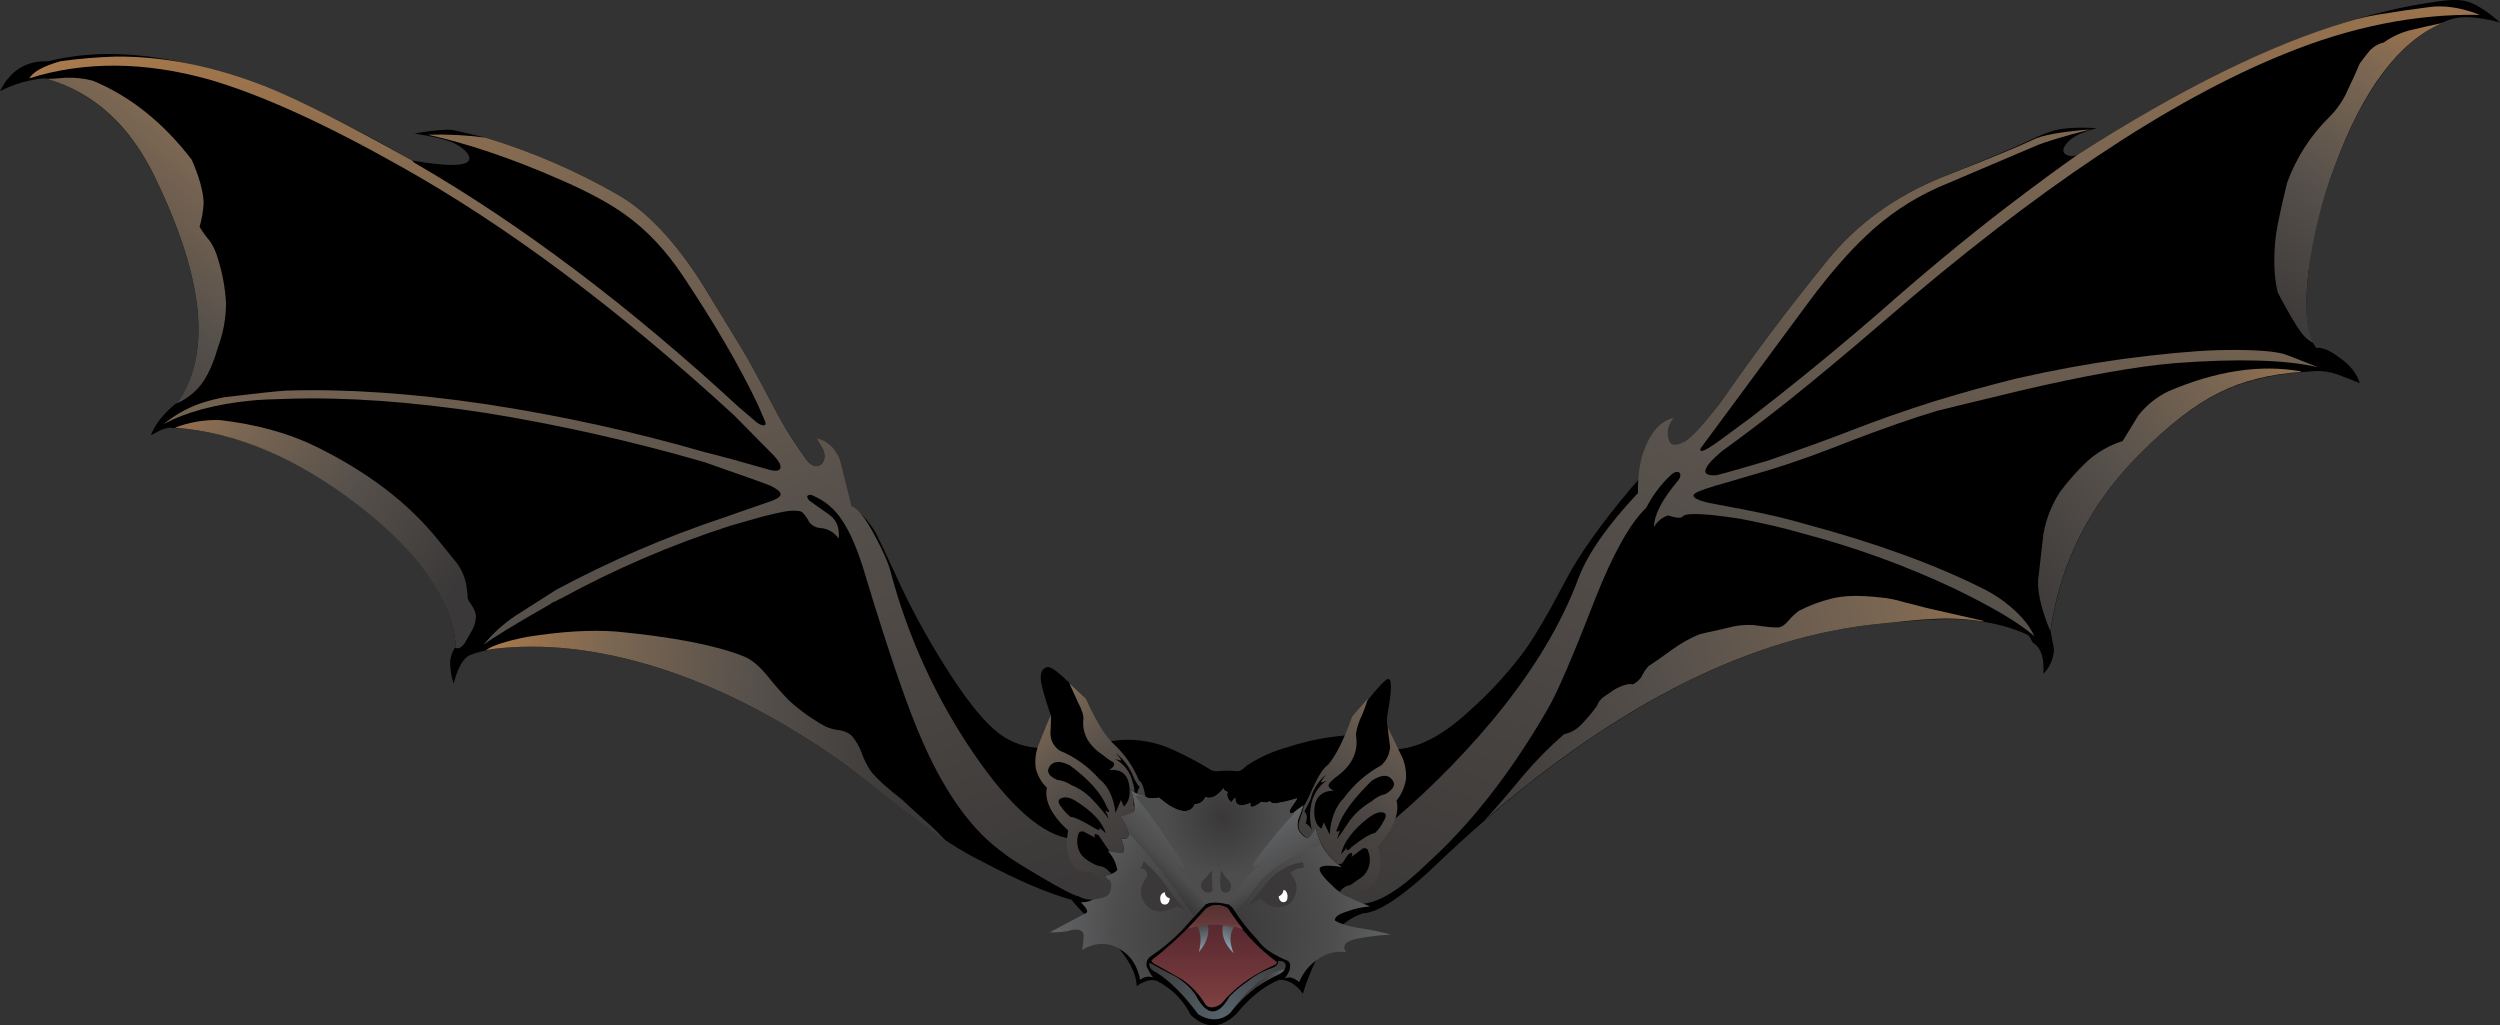 <?xml version="1.0" encoding="iso-8859-1"?>
<!-- Generator: Adobe Illustrator 20.1.0, SVG Export Plug-In . SVG Version: 6.00 Build 0)  -->
<svg version="1.0" id="Layer_1" xmlns="http://www.w3.org/2000/svg" xmlns:xlink="http://www.w3.org/1999/xlink" x="0px" y="0px"
	 viewBox="0 0 938.52 384.93" enable-background="new 0 0 938.52 384.93" xml:space="preserve">
<rect x="0" y="0" width="938.52" height="384.93" fill="#333333" stroke="none"/>
<title>bats_0015</title>
<path d="M925.09,0.29c-2.94-0.587-7.64-0.293-14.1,0.88c-36.867,5.733-80.413,24.62-130.64,56.66c-1.227,0.86-2.811,1.027-4.19,0.44
	c-1.613-0.587-1.98-1.69-1.1-3.31c1.613-2.94,5.653-5.217,12.12-6.83c-6.787-0.44-12.15-0.15-16.09,0.87
	c-2.87,0.888-5.669,1.995-8.37,3.31c-6.753,3.233-17.917,7.937-33.49,14.11c-17.773,7.207-32.24,17.733-43.4,31.58
	c-14.1,17.333-27.467,35.117-40.1,53.35c-6.46,8.233-10.867,13.01-13.22,14.33c-1.766,2.265-4.78,3.15-7.49,2.2
	c-3.233-1.027-5.143-1.32-5.73-0.88c-1.173,0.587-1.907,2.13-2.2,4.63c-0.386,2.184-0.606,4.393-0.66,6.61
	c-1.201,1.721-2.539,3.343-4,4.85c-11.453,13.667-19.603,25.13-24.45,34.39c-6.46,12.347-11.747,21.387-15.86,27.12
	c-6.07,8.088-12.934,15.549-20.49,22.27c-10.26,9.52-19.803,14.353-28.63,14.5c-0.88-3.38-1.467-5.73-1.76-7.05
	c-0.555-1.856-0.705-3.811-0.44-5.73c1.76-9.553,1.833-14.11,0.22-13.67c-1.333,0.293-5.447,4.997-12.34,14.11
	c-0.147-0.147-0.733,1.03-1.76,3.53c-0.88,2.5-1.467,3.677-1.76,3.53c-7.419,0.603-14.74,2.084-21.81,4.41
	c-5.387,1.485-10.513,3.788-15.2,6.83c-0.47,0.488-0.986,0.93-1.54,1.32c-0.582,0.583-1.377,0.901-2.2,0.88
	c-2.414-0.294-4.856-0.294-7.27,0c-1.273,0.117-2.54-0.279-3.52-1.1c-4.199-2.523-8.54-4.803-13-6.83
	c-6.385-3.02-13.45-4.313-20.49-3.75l-3.3,0.44c-1.333,0.147-2.803-1.47-4.41-4.85c-1.907-4.847-3.45-8.513-4.63-11
	c-4.993-4.847-7.993-7.713-9-8.6c-2.94-2.667-4.923-3.77-5.95-3.31c-2.2,0.733-2.713,3.307-1.54,7.72
	c0.587,2.353,1.613,5.733,3.08,10.14c-2.667,8.233-4.283,12.35-4.85,12.35c-6.164-0.381-12.005-2.887-16.53-7.09
	c-5.14-4.553-11.09-12.197-17.85-22.93c-7.31-11.5-13.789-23.507-19.39-35.93c-3.673-7.933-6.007-12.857-7-14.77
	c-3.087-5.147-6.317-8.38-9.69-9.7c-1.333-6.907-2.667-11.61-4-14.11c-1.309-2.355-3.208-4.33-5.51-5.73
	c0.147,2.06-0.44,3.457-1.76,4.19c-1.32,0.733-2.79,0.293-4.41-1.32c-4.806-6.4-9.081-13.182-12.78-20.28
	c-5.14-9.847-9.107-17.12-11.9-21.82l-14.54-23.81c-10.44-16.613-21.24-28.093-32.4-34.44c-15.662-8.967-32.292-16.126-49.57-21.34
	c-7.333-1.767-11.447-2.723-12.34-2.87c-2.5-0.293-7.273,0.147-14.32,1.32c6.313,1.027,10.647,1.983,13,2.87
	c2.615,0.864,4.967,2.382,6.83,4.41c3.38,4.847-3.523,5.803-20.71,2.87C127.193,44.387,102.973,33.3,82,27
	c-24.233-7.333-45.53-8.667-63.89-4C9.857,22.707,3.82,26.453,0,34.24c5.272-2.771,11.06-4.422,17-4.85
	c17.92,5.147,31.653,17.567,41.2,37.26c18.36,37.92,21.223,65.99,8.59,84.21c-5.193,4.093-8.583,8.283-10.17,12.57l3.3-1.76
	c1.189-0.549,2.453-0.919,3.75-1.1c22.62,0.88,45.753,10.14,69.4,27.78c23.793,17.933,36.497,36.01,38.11,54.23
	c-1.233,1.679-1.993,3.658-2.2,5.73c-0.033,2.848,0.413,5.68,1.32,8.38c1.333-5.147,3.023-8.527,5.07-10.14
	c1.173-0.88,4.257-1.837,9.25-2.87c18.947-2.353,39.363-0.15,61.25,6.61c22.753,7.053,45.663,18.663,68.73,34.83
	c6.313,4.553,15.2,11.387,26.66,20.5c10.427,8.08,19.9,14.18,28.42,18.3c12.78,6.76,23.65,11.39,32.61,13.89
	c2.94,3.673,8.08,8.89,15.42,15.65c5.873,6.173,8.873,11.757,9,16.75c2.94-2.06,5.437-2.727,7.49-2
	c5.551,2.748,10.047,7.241,12.8,12.79c5.58,5.293,11.247,5.22,17-0.22c5.14-6.32,10.573-10.653,16.3-13
	c3.38,0,6.317,1.763,8.81,5.29c5.14-16.753,12.63-26.82,22.47-30.2c6.167-0.147,16.447-7.273,30.84-21.38
	c56.667-53.053,111-82.153,163-87.3c11.9-1.173,19.977-1.76,24.23-1.76c8.426-0.28,16.84,0.838,24.9,3.31
	c4.26,1.467,6.593,2.423,7,2.87c0.612,0.822,1.129,1.711,1.54,2.65c3.087,1.767,4.42,5.66,4,11.68c2.461-2.467,3.891-5.777,4-9.26
	c-0.587-3.233-1.027-5.51-1.32-6.83c3.82-26,15.203-48.333,34.15-67c11.013-11.02,21.293-18.737,30.84-23.15
	c8.96-4.113,19.903-6.537,32.83-7.27c3.506-0.391,7.054,0.062,10.35,1.32c2.053,0.733,4.697,1.763,7.93,3.09
	c-1.027-3.527-3.523-6.687-7.49-9.48c-3.673-2.793-6.61-4.043-8.81-3.75c-3.38-4.113-4.48-12.637-3.3-25.57
	c1.153-13.393,4.603-27.74,10.35-43.04c11.333-30.127,25.727-48.35,43.18-54.67c4.113-1.467,10.357-1.1,18.73,1.1
	C933.237,3.743,928.757,1.03,925.09,0.29z"/>
<linearGradient id="SVGID_1_" gradientUnits="userSpaceOnUse" x1="775.121" y1="265.684" x2="725.451" y2="395.084" gradientTransform="matrix(4.41 0 0 4.41 -2589.05 -1289.76)">
	<stop  offset="0" style="stop-color:#C18559"/>
	<stop  offset="0.1" style="stop-color:#A2764B"/>
	<stop  offset="0.3" style="stop-color:#7A6652"/>
	<stop  offset="0.58" style="stop-color:#56504B"/>
	<stop  offset="0.9" style="stop-color:#3A3838"/>
	<stop  offset="1" style="stop-color:#3A3838"/>
</linearGradient>
<path fill="url(#SVGID_1_)" d="M816.69,136.31c23.5-1.767,41.347-1.253,53.54,1.54c-8.52-3.38-12.927-5.07-13.22-5.07
	c-4.847-1.173-13.07-1.613-24.67-1.32c-9.107,0.293-20.93,1.397-35.47,3.31c-12.78,1.767-26,4.19-39.66,7.27
	c-10.133,2.5-20.487,5.367-31.06,8.6c-11.16,3.527-21.81,7.273-31.95,11.24c-7.933,3.087-18.067,6.753-30.4,11
	c-9.4,2.793-15.863,4.63-19.39,5.51c-6.167,0.44-5.58-2.5,1.76-8.82c7.933-5.733,16.083-11.907,24.45-18.52
	c10.867-8.667,23.13-18.88,36.79-30.64c57.133-49.38,107.133-82.743,150-100.09C882.403,10.053,906.933,5.14,931,5.58
	c-7.2-2.793-13.663-3.75-19.39-2.87c-6.733,0.86-11.787,1.597-15.16,2.21c-5.233,0.675-10.4,1.782-15.45,3.31
	c-28.933,8.667-62.493,25.2-100.68,49.6c-6.753,4.7-15.64,11.24-26.66,19.62c-15.713,12.053-31.87,25.427-48.47,40.12
	c-12.047,10.433-24.38,20.647-37,30.64l-11,8.6c-5.727,4.26-9.913,7.347-12.56,9.26c-4.847,3.38-6.903,4.113-6.17,2.2L679,113.39
	c7.787-10.433,14.983-18.737,21.59-24.91c7.872-7.505,16.961-13.618,26.88-18.08l36.79-15.65c3.38-1.467,10.21-3.523,20.49-6.17
	c-11.16,0.88-18.43,2.213-21.81,4c-4.553,2.207-15.79,6.837-33.71,13.89c-17.773,7.173-32.24,17.683-43.4,31.53
	c-14.1,17.333-27.467,35.117-40.1,53.35c-6.46,8.233-10.867,13.01-13.22,14.33c-3.527,2.06-5.583,1.693-6.17-1.1
	c-0.733-2.667-0.067-5.24,2-7.72c-3.967,0.88-7.197,3.82-9.69,8.82c-2.667,5.147-3.917,11.613-3.75,19.4
	c-11.333,12.053-18.75,22.637-22.25,31.75c-6.46,17.487-17.183,35.27-32.17,53.35c-13.343,15.973-28.243,30.579-44.48,43.6
	c0.88,2.667,0.587,6.047-0.88,10.14c-1.76,4.407-4.093,7.567-7,9.48c-2.053,1.333-2.86,2.667-2.42,4c0.44,1.333,1.91,2,4.41,2
	c6.607,0,14.907-4.85,24.9-14.55c16.747-14.993,32.08-34.54,46-58.64c3.527-6,9.477-19.817,17.85-41.45
	c6.753-17.047,13.143-28.437,19.17-34.17c2.22-4.328,5.12-8.271,8.59-11.68c1.613-1.613,2.863-2.127,3.75-1.54
	c0.733,0.733,0.587,1.763-0.44,3.09c-6,7.053-9,12.86-9,17.42c1.143-2.086,3.033-3.661,5.29-4.41c2.5,0.88,4.263,1.1,5.29,0.66
	c0.587-1.613,6.977-1.54,19.17,0.22l2.86,0.44c9.107,1.767,16.89,3.603,23.35,5.51c19.238,5.065,37.98,11.853,56,20.28
	c14.98,7.2,25.26,13.3,30.84,18.3c-1.613-3.673-4.55-7.34-8.81-11c-2.908-2.477-6.084-4.621-9.47-6.39
	c-18.3-9.313-40.89-17.57-67.77-24.77c-6.46-1.913-14.243-3.75-23.35-5.51l-12.78-2.42c-4.993-1.173-6.757-2.35-5.29-3.53
	c1.173-0.88,5.213-2.277,12.12-4.19l16.52-4.85c8.667-2.667,18.873-6.333,30.62-11c12.34-4.7,22.913-8.367,31.72-11
	c1.027-0.293,11.307-2.793,30.84-7.5C782.76,140.96,802.297,137.49,816.69,136.31z"/>
<radialGradient id="SVGID_2_" cx="445.009" cy="404.868" r="18.95" gradientTransform="matrix(4.41 0 0 -4.41 -1503.14 2135.33)" gradientUnits="userSpaceOnUse">
	<stop  offset="0" style="stop-color:#3A3838"/>
	<stop  offset="0.49" style="stop-color:#4D4D4E"/>
	<stop  offset="0.69" style="stop-color:#5C5D5E"/>
	<stop  offset="1" style="stop-color:#727375"/>
</radialGradient>
<path fill="url(#SVGID_2_)" d="M459.35,295.92c-2.5,3.087-4.777,4.19-6.83,3.31c-0.655,1.627-2.246,2.681-4,2.65
	c-0.88,2.207-2.643,3.013-5.29,2.42c-2.353-0.587-5.07-2.203-8.15-4.85c-3.527,0.587-5.363,0.147-5.51-1.32
	c-0.874,0.281-1.824,0.202-2.64-0.22c-1.068-0.375-2.044-0.975-2.86-1.76c0.766,1.369,1.287,2.862,1.54,4.41
	c0.587,2.5,0.513,3.97-0.22,4.41c-1.494,0.652-3.043,1.167-4.63,1.54c3.967,6.32,3.893,9.04-0.22,8.16c1.1,1.528,1.5,3.45,1.1,5.29
	c-0.293,0.147-2.203,0-5.73-0.44c1.853,1.944,3.079,4.401,3.52,7.05c-0.733,1.027-2.35,1.76-4.85,2.2
	c1.173,1.173,1.54,1.907,1.1,2.2c-1.333,0.587-2.583,1.173-3.75,1.76c0.626,1.342,0.364,2.93-0.66,4c-1.027,1.333-2.863,2-5.51,2
	c2.2,2.207,2.867,3.54,2,4L394.1,350c2.213,0.08,4.428-0.067,6.61-0.44c3.38-1.027,5.363-0.733,5.95,0.88
	c0.293,0.88,0.147,2.937-0.44,6.17c5.14-2.94,9.913-3.013,14.32-0.22c3.967,2.353,6.463,6.173,7.49,11.46
	c1.337-1.152,3.193-1.489,4.85-0.88c-0.974-1.293-1.787-2.7-2.42-4.19c-0.32-1.457,0.293-2.961,1.54-3.78
	c4.307-2.875,8.296-6.201,11.9-9.92l7.27-8.16c1.027-1.613,3.083-2.347,6.17-2.2c2.793,0,4.63,0.733,5.51,2.2
	c2.627,4.301,5.73,8.293,9.25,11.9c1.907,2.94,5.727,5.587,11.46,7.94c0.733,0.587,0.953,1.617,0.66,3.09
	c-0.429,1.296-1.109,2.496-2,3.53c1.613-0.88,3.45-0.44,5.51,1.32c1.415-3.506,3.854-6.503,7-8.6c3.04-2.235,6.836-3.186,10.57-2.65
	c-1.613-2.5-0.217-4.19,4.19-5.07c4.15-0.781,8.345-1.295,12.56-1.54c-3.404-0.936-6.86-1.671-10.35-2.2
	c-4.993-0.733-8.517-1.763-10.57-3.09c-0.147-1.333,1.543-2.51,5.07-3.53c2.622-0.961,5.365-1.553,8.15-1.76
	c-6.607-2.5-11.013-4.777-13.22-6.83c-3.82-3.527-5.73-5.877-5.73-7.05c-0.147-1.467,2.643-1.76,8.37-0.88
	c-5.15-3.395-8.721-8.717-9.91-14.77c-0.7,1.368-1.589,2.63-2.64,3.75c-0.88,0.293-1.907-0.293-3.08-1.76
	c-1.173-1.333-1.393-3.097-0.66-5.29c0.746-1.631,1.335-3.328,1.76-5.07l-2,2c-0.754,0.739-1.82,1.067-2.86,0.88
	c-0.587-0.44-0.293-1.397,0.88-2.87c1.173-1.613,1.687-2.497,1.54-2.65c-1.94,0.668-3.93,1.182-5.95,1.54
	c-2.2,0.587-3.597,0.44-4.19-0.44c-0.923,0.591-2.082,0.674-3.08,0.22c-3.233,2.353-4.63,2.5-4.19,0.44
	c-3.82,1.613-5.73,0.947-5.73-2l-1.54,1.76c-1.333-1.333-1.773-2.583-1.32-3.75c-0.128-0.252-0.378-0.418-0.66-0.44
	C459.697,296.838,459.397,296.409,459.35,295.92z"/>
<linearGradient id="SVGID_3_" gradientUnits="userSpaceOnUse" x1="616.139" y1="279.841" x2="655.639" y2="388.361" gradientTransform="matrix(4.41 0 0 4.41 -2589.05 -1289.76)">
	<stop  offset="0" style="stop-color:#C18559"/>
	<stop  offset="0.1" style="stop-color:#A2764B"/>
	<stop  offset="0.3" style="stop-color:#7A6652"/>
	<stop  offset="0.58" style="stop-color:#56504B"/>
	<stop  offset="0.9" style="stop-color:#3A3838"/>
	<stop  offset="1" style="stop-color:#3A3838"/>
</linearGradient>
<path fill="url(#SVGID_3_)" d="M290.59,153.07c-5.14-9.847-9.107-17.12-11.9-21.82l-14.54-23.81
	C253.723,90.827,242.93,79.347,231.77,73c-15.662-8.967-32.292-16.126-49.57-21.34c-7.156-0.943-14.376-1.31-21.59-1.1
	c15.127,3.38,31.43,8.89,48.91,16.53c10.867,4.7,19.24,9.183,25.12,13.45c8.08,5.733,15.35,13.45,21.81,23.15
	c12.047,18.08,21.447,34.247,28.2,48.5l2.64,6.17c0.293,0.88,0.073,1.32-0.66,1.32c-0.88,0-1.98-0.587-3.3-1.76l-5.95-5.07
	C236.1,114.783,195.64,84.287,156,61.36c-0.507-0.277-0.956-0.651-1.32-1.1c-23.953-13.373-42.1-22.56-54.44-27.56
	C80.56,24.9,61.613,21.08,43.4,21.24c-6.931,0.201-13.845,0.788-20.71,1.76c-6.313,1.767-10.21,3.897-11.69,6.39
	c20.707-6.467,43.18-6.32,67.42,0.44c19.247,5.587,42.97,16.31,71.17,32.17c40.093,22.34,82.093,53.643,126,93.91l15,15.21
	c1.76,1.913,2.567,3.383,2.42,4.41c-0.147,1.173-1.48,1.467-4,0.88c-10.72-3.087-18.797-5.29-24.23-6.61
	c-27.044-7.813-54.569-13.852-82.4-18.08c-27.76-4.113-52.803-5.803-75.13-5.07c-2.793,0.147-10.357,0.953-22.69,2.42
	c-3.211,0.576-6.376,1.385-9.47,2.42c-4.965,1.766-9.586,4.378-13.66,7.72c8.52-4.553,19.463-7.493,32.83-8.82
	c2.667-0.293,7.147-0.513,13.44-0.66c21.887-0.733,46.783,1.03,74.69,5.29c27.746,4.49,55.19,10.675,82.18,18.52
	c15.567,5.44,23.79,8.38,24.67,8.82c2.353,1.173,3.603,2.13,3.75,2.87c0.293,0.88-0.66,1.763-2.86,2.65l-18.95,6.61
	c-21.506,7.188-42.364,16.187-62.35,26.9c-9.253,5.88-14.32,9.113-15.2,9.7c-4.584,3.019-8.672,6.73-12.12,11
	c3.233-2.5,11.533-7.57,24.9-15.21c0.58-0.505,1.262-0.881,2-1.1c0.696-0.437,1.433-0.805,2.2-1.1
	c20.311-11.106,41.63-20.26,63.67-27.34c0.587-0.147,4.187-1.177,10.8-3.09c4.407-1.173,8.007-1.98,10.8-2.42
	c2.94-0.293,4.777-0.073,5.51,0.66c0.962,1.062,1.776,2.25,2.42,3.53c1.007,1.311,2.539,2.115,4.19,2.2
	c2.772,0.207,5.293,1.683,6.83,4c0.44-4-0.733-7-3.52-9l-7.49-5.29c-0.88-1.027-1.027-1.693-0.44-2c0.658-0.292,1.421-0.208,2,0.22
	c4.453,1.924,8.219,5.153,10.8,9.26c3.087,4.553,5.95,11.313,8.59,20.28c9.107,30.127,16.377,51.217,21.81,63.27
	c8.667,19.547,18.8,33.363,30.4,41.45c1.467,1.333,5.947,4.2,13.44,8.6c7.933,4.7,12.78,7.2,14.54,7.5
	c1.865,1.077,4.048,1.466,6.17,1.1c1.434-0.204,2.84-0.573,4.19-1.1c1.112-0.732,1.775-1.979,1.76-3.31
	c0.293-1.613-0.073-2.643-1.1-3.09c-3.932-1.651-7.463-4.131-10.35-7.27c-3.527-3.673-4.627-6.32-3.3-7.94
	c-10.72-1.173-22.983-11.84-36.79-32c-14.25-20.908-24.829-44.094-31.28-68.56c-0.88-3.233-2.863-7.717-5.95-13.45
	c-3.54-6.593-6.42-10.19-8.64-10.79c-2.667-10.727-4.137-16.607-4.41-17.64c-1.76-4.26-4.623-6.907-8.59-7.94
	c0.44,0.733,1.027,1.763,1.76,3.09c0.614,0.843,0.993,1.833,1.1,2.87c0.147,2.06-0.44,3.457-1.76,4.19s-2.79,0.293-4.41-1.32
	C298.557,166.95,294.286,160.167,290.59,153.07z"/>
<linearGradient id="SVGID_4_" gradientUnits="userSpaceOnUse" x1="674.374" y1="353.548" x2="685.624" y2="366.947" gradientTransform="matrix(4.41 0 0 4.41 -2589.05 -1289.76)">
	<stop  offset="0" style="stop-color:#806B5A"/>
	<stop  offset="0.1" style="stop-color:#736251"/>
	<stop  offset="0.3" style="stop-color:#5C534C"/>
	<stop  offset="0.58" style="stop-color:#474341"/>
	<stop  offset="0.9" style="stop-color:#3A3838"/>
	<stop  offset="1" style="stop-color:#3A3838"/>
</linearGradient>
<path fill="url(#SVGID_4_)" d="M404.71,263.73c1.467,2.793,2.133,4.85,2,6.17c-0.587,5.44,1.91,9.997,7.49,13.67
	c1.059,0.962,2.243,1.776,3.52,2.42c1.027,0.88,0.587,1.91-1.32,3.09c4.26-0.44,6.757,1.397,7.49,5.51c0.587,3.82-0.08,6.54-2,8.16
	l-1.1-2.42l-2,4.85c-0.733-5.88-2.79-10.143-6.17-12.79c-4.031-4.626-9.085-8.248-14.76-10.58c-2.167-1.409-3.487-3.806-3.52-6.39
	c0.147-3.233,0.22-5.657,0.22-7.27c-0.587,1.333-2.203,5.3-4.85,11.9c-0.964,2.682-1.266,5.557-0.88,8.38
	c0.671,2.77,2.118,5.292,4.17,7.27c-1.007,4.867,1.66,10.23,8,16.09c-0.88,4.847-0.587,8.667,0.88,11.46
	c1.333,2.94,3.537,4.273,6.61,4c0.802,0.08,1.564,0.385,2.2,0.88c0.44,0.293,1.173,0.807,2.2,1.54l1.32,2
	c1.173-0.293,1.76-0.587,1.76-0.88c0.147-0.44-0.293-1.107-1.32-2c0.921-0.153,1.812-0.45,2.64-0.88l-0.88-0.66
	c-1.007-1.311-2.539-2.115-4.19-2.2c-1.572-0.606-3.055-1.42-4.41-2.42c-1.791-1.224-2.988-3.143-3.3-5.29
	c-0.256-1.555-0.105-3.151,0.44-4.63c0.611-0.723,1.689-0.821,2.42-0.22l3.75,2c-0.587-1.467-0.147-1.76,1.32-0.88l4.19,6.17
	c1.676,0.268,3.377,0.341,5.07,0.22c0.4-1.84,0-3.762-1.1-5.29c4.113,0.88,4.187-1.84,0.22-8.16c1.587-0.373,3.136-0.888,4.63-1.54
	c0.587-0.293,0.733-1.397,0.44-3.31l-0.44,1.1c0.397-2.291-0.073-4.647-1.32-6.61l1.76,1.32c0.008-1.28-0.215-2.55-0.66-3.75
	c-0.8-3.768-3.218-6.994-6.61-8.82c1.333,0.44,2.067,0.587,2.2,0.44c0.147,0,0-0.293-0.44-0.88l-1.54-1.76
	c2.984,2.265,5.273,5.32,6.61,8.82c0.595,1.451,1.411,2.8,2.42,4c-0.612,0.652-0.93,1.527-0.88,2.42
	c0.816,0.422,1.766,0.501,2.64,0.22L430,299c-0.587-3.527-1.393-5.527-2.42-6c-2.158-5.292-5.468-10.038-9.69-13.89
	c-3.233-3.087-6.61-8.67-10.13-16.75l-6.39-6c0.293,0.733,1.393,3.157,3.3,7.27 M397,292.83c-3.38-1.467-4.333-3.23-2.86-5.29
	c1.467-1.913,3.963-1.987,7.49-0.22c7.333,5.44,11.96,10.657,13.88,15.65c1.333,1.913,1.113,2.353-0.66,1.32
	c0.602,0.953,1.048,1.996,1.32,3.09c-1.687-2.324-3.528-4.532-5.51-6.61c-2.287-2.622-5.153-4.676-8.37-6
	c-1.593-1.052-3.4-1.735-5.29-2 M412.64,310.63c0.44,1.173-0.147,1.247-1.76,0.22c-4.667-2.793-7.667-4.19-9-4.19
	c-1.349-1.073-2.534-2.336-3.52-3.75c-1.333-1.767-1.26-2.87,0.22-3.31c1.333-0.587,3.097-0.22,5.29,1.1
	c6.313,4,10.06,8.04,11.24,12.12c-0.767-0.773-1.593-1.485-2.47-2.13V310.63z"/>
<path fill="#3A3838" d="M489.53,325.68l-0.44-2c-2.665,0.305-5.226,1.211-7.49,2.65c-2.001,1.067-3.793,2.486-5.29,4.19
	c-0.88,1.173-3.45,4.26-7.71,9.26c2.2-0.88,3.597-1.687,4.19-2.42c2.94,2.5,5.583,3.53,7.93,3.09c2.94-0.293,4.85-1.983,5.73-5.07
	c0.733-2.5,0.067-5-2-7.5C485.197,326.707,486.89,325.973,489.53,325.68z"/>
<path fill="#3A3838" d="M430.71,329c-3.087,4-3.16,7.667-0.22,11c1.407,1.532,3.435,2.341,5.51,2.2c2.066-0.389,4.068-1.062,5.95-2
	l3.08,1.32c-2.611-2.629-4.955-5.51-7-8.6c-2.482-3.619-5.446-6.883-8.81-9.7c0.147,0.587-0.22,1.543-1.1,2.87
	c0.623-0.143,1.277,0.02,1.76,0.44C430.36,327.27,430.646,328.12,430.71,329z"/>
<linearGradient id="SVGID_5_" gradientUnits="userSpaceOnUse" x1="690.449" y1="369.602" x2="690.449" y2="380.702" gradientTransform="matrix(4.41 0 0 4.41 -2589.05 -1289.76)">
	<stop  offset="0" style="stop-color:#4F252B"/>
	<stop  offset="0.25" style="stop-color:#5E2C32"/>
	<stop  offset="0.68" style="stop-color:#793C3E"/>
	<stop  offset="1" style="stop-color:#885452"/>
</linearGradient>
<path fill="url(#SVGID_5_)" d="M443.93,367.79c3.475,2.457,6.401,5.61,8.59,9.26c0.616,0.817,1.626,1.238,2.64,1.1
	c1.304-0.14,2.532-0.678,3.52-1.54c4.407-5.44,10.65-10.07,18.73-13.89c1.333-0.44,2-0.953,2-1.54
	c-7.474-5.443-13.77-12.342-18.51-20.28c-2.94-1.613-5.657-1.54-8.15,0.22c-4.957,5.69-10.335,10.998-16.09,15.88l-4.41,3.53
	c0.147,0.733,0.953,1.4,2.42,2C440.55,365.89,443.637,367.643,443.93,367.79z"/>
<linearGradient id="SVGID_6_" gradientUnits="userSpaceOnUse" x1="690.548" y1="369.372" x2="690.548" y2="371.942" gradientTransform="matrix(4.41 0 0 4.41 -2589.05 -1289.76)">
	<stop  offset="0" style="stop-color:#533031"/>
	<stop  offset="0.66" style="stop-color:#66393A"/>
	<stop  offset="0.77" style="stop-color:#734040"/>
	<stop  offset="1" style="stop-color:#654140"/>
</linearGradient>
<path fill="url(#SVGID_6_)" d="M445.91,348.61c6.761-2.066,13.995-1.989,20.71,0.22c-2.2-2.793-4.11-5.44-5.73-7.94
	c-2.94-1.613-5.657-1.54-8.15,0.22L445.91,348.61z"/>
<linearGradient id="SVGID_7_" gradientUnits="userSpaceOnUse" x1="689.328" y1="371.442" x2="689.728" y2="373.362" gradientTransform="matrix(4.41 0 0 4.41 -2589.05 -1289.76)">
	<stop  offset="0" style="stop-color:#4D4D4E"/>
	<stop  offset="1" style="stop-color:#879DAA"/>
</linearGradient>
<path fill="url(#SVGID_7_)" d="M453.4,347.29l-4,0.44c1.467,2.207,1.687,5.44,0.66,9.7C453.02,353.903,454.133,350.523,453.4,347.29
	z"/>
<linearGradient id="SVGID_8_" gradientUnits="userSpaceOnUse" x1="692.192" y1="371.229" x2="691.412" y2="372.929" gradientTransform="matrix(4.41 0 0 4.41 -2589.05 -1289.76)">
	<stop  offset="0" style="stop-color:#4D4D4E"/>
	<stop  offset="1" style="stop-color:#879DAA"/>
</linearGradient>
<path fill="url(#SVGID_8_)" d="M463.31,347.95l-4.19-0.66c-0.733,3.673,0.6,7.2,4,10.58
	C461.487,353.757,461.55,350.45,463.31,347.95z"/>
<radialGradient id="SVGID_9_" cx="444.978" cy="404.868" r="7.63" gradientTransform="matrix(4.41 0 0 -4.41 -1502.91 2166.85)" gradientUnits="userSpaceOnUse">
	<stop  offset="0" style="stop-color:#56636B"/>
	<stop  offset="1" style="stop-color:#3A3838"/>
</radialGradient>
<path fill="url(#SVGID_9_)" d="M461.77,380.35c2.77-3.662,6.031-6.926,9.69-9.7c2.887-1.883,5.893-3.577,9-5.07
	c1.467-0.88,2.2-1.91,2.2-3.09s-0.953-1.767-2.86-1.76c0.293,1.333-0.88,2.363-3.52,3.09c-2.871,1.116-5.547,2.678-7.93,4.63
	c-2.473,1.663-4.762,3.584-6.83,5.73c-4.26,7.493-8.447,7.347-12.56-0.44c-2.022-3.024-4.742-5.518-7.93-7.27
	c-4.26-2.207-7.417-3.897-9.47-5.07c-0.44,1.467,0.44,2.717,2.64,3.75c4.993,3.087,10.207,8.303,15.64,15.65
	C454.267,383.44,458.243,383.29,461.77,380.35z"/>
<linearGradient id="SVGID_10_" gradientUnits="userSpaceOnUse" x1="692.417" y1="376.858" x2="697.137" y2="376.278" gradientTransform="matrix(4.41 0 0 4.41 -2589.05 -1289.76)">
	<stop  offset="0" style="stop-color:#3A3838"/>
	<stop  offset="0.32" style="stop-color:#3B393A"/>
	<stop  offset="0.5" style="stop-color:#404041"/>
	<stop  offset="0.65" style="stop-color:#494B4D"/>
	<stop  offset="0.78" style="stop-color:#54595D"/>
	<stop  offset="0.89" style="stop-color:#5F6970"/>
	<stop  offset="1" style="stop-color:#6A7B85"/>
	<stop  offset="1" style="stop-color:#6B7C86"/>
</linearGradient>
<path fill="url(#SVGID_10_)" d="M482.26,364c-6,0.88-12.317,5.657-18.95,14.33c2.589-2.929,5.467-5.589,8.59-7.94
	c2.684-1.915,5.564-3.541,8.59-4.85C481.169,365.139,481.769,364.617,482.26,364z"/>
<linearGradient id="SVGID_11_" gradientUnits="userSpaceOnUse" x1="692.911" y1="361.691" x2="696.581" y2="368.341" gradientTransform="matrix(4.41 0 0 4.41 -2589.05 -1289.76)">
	<stop  offset="0" style="stop-color:#727375"/>
	<stop  offset="0.39" style="stop-color:#5C5D5E"/>
	<stop  offset="0.78" style="stop-color:#4D4D4E"/>
	<stop  offset="1" style="stop-color:#3A3838"/>
</linearGradient>
<path fill="url(#SVGID_11_)" d="M489.31,302.31c-5.58,3.527-11.75,9.993-18.51,19.4c-6.607,9.113-9.763,15.067-9.47,17.86l1.54,1.32
	l0.66,1.1c2.053-1.173,5.053-4.7,9-10.58c5.58-6.173,13.437-10.95,23.57-14.33c-0.971-2.041-1.709-4.184-2.2-6.39
	c-0.7,1.368-1.589,2.63-2.64,3.75c-0.88,0.293-1.907-0.293-3.08-1.76c-1.76-2.06-1.393-5.44,1.1-10.14v-0.22L489.31,302.31z"/>
<linearGradient id="SVGID_12_" gradientUnits="userSpaceOnUse" x1="689.602" y1="361.882" x2="685.022" y2="366.612" gradientTransform="matrix(4.41 0 0 4.41 -2589.05 -1289.76)">
	<stop  offset="0" style="stop-color:#727375"/>
	<stop  offset="0.39" style="stop-color:#5C5D5E"/>
	<stop  offset="0.78" style="stop-color:#4D4D4E"/>
	<stop  offset="1" style="stop-color:#3A3838"/>
</linearGradient>
<path fill="url(#SVGID_12_)" d="M448.33,344.2l4-4.41c-2.793-8.667-11.167-22.333-25.12-41l-0.88-0.22
	c1.613,2.793,1.32,4.923-0.88,6.39c-1.494,0.652-3.043,1.167-4.63,1.54c1.369,1.947,2.41,4.106,3.08,6.39
	C432.964,322.574,441.14,333.053,448.33,344.2z"/>
<radialGradient id="SVGID_13_" cx="444.978" cy="404.868" r="10.34" gradientTransform="matrix(4.41 0 0 -4.41 -1503.36 2092.34)" gradientUnits="userSpaceOnUse">
	<stop  offset="0" style="stop-color:#3A3838"/>
	<stop  offset="0.48" style="stop-color:#4D4D4E"/>
	<stop  offset="0.69" style="stop-color:#4D4D4E"/>
	<stop  offset="1" style="stop-color:#4D4D4E"/>
</radialGradient>
<path fill="url(#SVGID_13_)" d="M459.35,295.92c-2.5,3.087-4.777,4.19-6.83,3.31c-0.655,1.627-2.246,2.681-4,2.65
	c-0.88,2.207-2.643,3.013-5.29,2.42c-2.353-0.587-5.07-2.203-8.15-4.85c-3.527,0.587-5.363,0.147-5.51-1.32
	c-0.95,0.706-2.198,0.873-3.3,0.44l0.44,0.88c4.847,6.173,8.667,11.463,11.46,15.87c0.733,1.173,2.57,3.893,5.51,8.16
	c1.907,3.233,1.173,3.527-2.2,0.88c4.202,4.614,7.829,9.722,10.8,15.21c1.907-1.027,4.843-1.027,8.81,0
	c3.673-6.613,7.493-11.463,11.46-14.55l2-1.32c-0.687,0.327-1.355,0.695-2,1.1c-2.667,1.333-2.813,0.377-0.44-2.87
	c4.322-5.832,8.959-11.424,13.89-16.75c-0.503,0.147-1.037,0.147-1.54,0c-0.587-0.44-0.293-1.397,0.88-2.87
	c1.173-1.613,1.687-2.497,1.54-2.65c-1.94,0.668-3.93,1.182-5.95,1.54c-2.2,0.587-3.597,0.44-4.19-0.44
	c-0.923,0.591-2.082,0.674-3.08,0.22c-3.233,2.353-4.63,2.5-4.19,0.44c-3.82,1.613-5.73,0.947-5.73-2l-1.54,1.76
	c-1.333-1.333-1.773-2.583-1.32-3.75c-0.128-0.252-0.378-0.418-0.66-0.44C459.762,296.811,459.432,296.405,459.35,295.92z"/>
<path fill="#3A3838" d="M455.16,334.28l-0.22-7.5l-0.44,0.44c-0.945,1.378-2.053,2.637-3.3,3.75c-0.586,1.193-0.318,2.629,0.66,3.53
	C453.18,335.38,454.28,335.307,455.16,334.28z"/>
<path fill="#3A3838" d="M461.55,334.5c0.732-0.959,0.819-2.263,0.22-3.31c-1.15-1.233-2.181-2.573-3.08-4
	c-0.293-0.44-0.44-0.367-0.44,0.22c-0.293,3.233-0.22,5.51,0.22,6.83c0.627,0.909,1.872,1.139,2.782,0.512
	C461.359,334.678,461.459,334.593,461.55,334.5z"/>
<linearGradient id="SVGID_14_" gradientUnits="userSpaceOnUse" x1="708.509" y1="352.875" x2="697.058" y2="369.225" gradientTransform="matrix(4.41 0 0 4.41 -2589.05 -1289.76)">
	<stop  offset="0" style="stop-color:#806B5A"/>
	<stop  offset="0.1" style="stop-color:#736251"/>
	<stop  offset="0.3" style="stop-color:#5C534C"/>
	<stop  offset="0.58" style="stop-color:#474341"/>
	<stop  offset="0.9" style="stop-color:#3A3838"/>
	<stop  offset="1" style="stop-color:#3A3838"/>
</linearGradient>
<path fill="url(#SVGID_14_)" d="M510.68,269.91c1.138-2.501,2.094-5.081,2.86-7.72L507.6,269c-2.94,8.38-5.94,14.407-9,18.08
	c-1.613,1.027-3.523,3.893-5.73,8.6c-1.907,4.407-3.007,6.61-3.3,6.61c-0.414,1.719-0.928,3.412-1.54,5.07
	c-0.88,2.207-0.733,3.97,0.44,5.29c1.173,1.467,2.2,2.053,3.08,1.76c0.925-1.17,1.735-2.425,2.42-3.75
	c1.05,5.478,4.018,10.402,8.37,13.89l1.54-0.44l2.2-3.31c1.467-1.027,1.907-0.733,1.32,0.88l3.53-2.65
	c0.616-0.713,1.686-0.81,2.42-0.22c0.677,1.445,0.979,3.037,0.88,4.63c-0.15,2.215-1.179,4.279-2.86,5.73
	c-1.907,1.333-3.377,2.363-4.41,3.09c-1.672,0.216-3.149,1.195-4,2.65c1.106,0.784,2.289,1.454,3.53,2
	c0.78-0.526,1.516-1.114,2.2-1.76c0.592-0.599,1.366-0.985,2.2-1.1c2.94-0.147,5.07-1.763,6.39-4.85
	c1.173-3.087,1.173-6.907,0-11.46c5.873-6.76,8.207-12.493,7-17.2c1.841-2.297,3.054-5.033,3.52-7.94
	c0.209-2.786-0.243-5.582-1.32-8.16c-3.087-6.467-4.923-10.213-5.51-11.24c0.147,1.613,0.44,3.963,0.88,7.05
	c-0.103,2.699-1.293,5.242-3.3,7.05c-5.554,3.025-10.37,7.243-14.1,12.35c-3.087,3.087-4.85,7.643-5.29,13.67l-2.2-4.63l-0.88,2.42
	c-2.053-1.333-2.933-3.907-2.64-7.72c0.44-4.26,2.863-6.463,7.27-6.61c-1.907-0.88-2.42-1.837-1.54-2.87
	c0.987-1.079,2.095-2.042,3.3-2.87c5.287-4.113,7.49-9.037,6.61-14.77c-0.147-1.173,0.367-3.303,1.54-6.39 M515.03,293.03
	c3.527-2.207,6.023-2.353,7.49-0.44c1.613,1.767,0.807,3.603-2.42,5.51c-1.894,0.421-3.643,1.335-5.07,2.65
	c-3.14,1.811-5.906,4.204-8.15,7.05c-2.2,3.38-3.89,5.803-5.07,7.27c0.509-1.051,0.879-2.164,1.1-3.31
	c-1.333,0.88-1.553,0.44-0.66-1.32c1.613-4.847,5.873-10.653,12.78-17.42 M496.08,293.68c0.147,0.147,0.813-0.073,2-0.66
	c-3.278,2.235-5.443,5.765-5.95,9.7c-0.563,2.993-0.412,6.076,0.44,9c-0.5-1.121-1.349-2.051-2.42-2.65
	c0.733-1.913,0.587-3.383-0.44-4.41l2.2-4.41c0.879-3.732,2.972-7.066,5.95-9.48l-1.54,2c-0.293,0.587-0.367,0.88-0.22,0.88
	 M507.38,318c-0.336,0.476-0.791,0.855-1.32,1.1c-0.587,0.293-0.733-0.073-0.44-1.1c-0.604,0.983-1.345,1.875-2.2,2.65
	c1.027-4.553,4.477-9.11,10.35-13.67c2.2-1.613,3.963-2.28,5.29-2c1.467,0.293,1.54,1.47,0.22,3.53
	c-0.769,1.569-1.812,2.988-3.08,4.19C514.427,312.98,511.487,314.747,507.38,318z"/>
<linearGradient id="SVGID_15_" gradientUnits="userSpaceOnUse" x1="609.796" y1="296.656" x2="586.216" y2="326.805" gradientTransform="matrix(4.41 0 0 4.41 -2589.05 -1289.76)">
	<stop  offset="0" style="stop-color:#C18559"/>
	<stop  offset="0.1" style="stop-color:#A2764B"/>
	<stop  offset="0.3" style="stop-color:#7A6652"/>
	<stop  offset="0.58" style="stop-color:#56504B"/>
	<stop  offset="0.9" style="stop-color:#3A3838"/>
	<stop  offset="1" style="stop-color:#3A3838"/>
</linearGradient>
<path fill="url(#SVGID_15_)" d="M24.67,29.17c-3.087,0.293-5.42,0.44-7,0.44c17.627,5.147,31.14,17.48,40.54,37
	c18.36,37.92,21.223,65.99,8.59,84.21l-0.88,0.66l0.88-0.22c3.455-1.616,6.475-4.033,8.81-7.05c2.353-3.087,4.41-7.643,6.17-13.67
	c2.013-5.356,3.055-11.028,3.08-16.75c-0.322-5.69-1.357-11.317-3.08-16.75c-0.627-2.262-1.591-4.416-2.86-6.39
	c-1.49-1.717-2.829-3.561-4-5.51c0.86-2.93,1.376-5.951,1.54-9C76.307,71.873,74.82,66.493,72,60
	C61.333,46.06,48.937,36.153,34.81,30.28C31.499,29.433,28.085,29.06,24.67,29.17z"/>
<linearGradient id="SVGID_16_" gradientUnits="userSpaceOnUse" x1="625.52" y1="352.683" x2="669.42" y2="356.533" gradientTransform="matrix(4.41 0 0 4.41 -2589.05 -1289.76)">
	<stop  offset="0" style="stop-color:#C18559"/>
	<stop  offset="0.1" style="stop-color:#A2764B"/>
	<stop  offset="0.3" style="stop-color:#7A6652"/>
	<stop  offset="0.58" style="stop-color:#56504B"/>
	<stop  offset="0.9" style="stop-color:#3A3838"/>
	<stop  offset="1" style="stop-color:#3A3838"/>
</linearGradient>
<path fill="url(#SVGID_16_)" d="M182.42,244.11l2.2-0.44c18.947-2.353,39.363-0.15,61.25,6.61
	c22.753,7.06,45.663,18.673,68.73,34.84c4.113,2.94,10.87,8.157,20.27,15.65c8.373,6.613,15.13,11.613,20.27,15
	c-2.613-2.896-5.409-5.621-8.37-8.16c-4.113-3.673-6.757-6.097-7.93-7.27c-5.727-4.407-9.693-8.007-11.9-10.8
	c-1.472-2.188-2.656-4.558-3.52-7.05c-0.867-2.333-2.136-4.495-3.75-6.39c-1.324-1.091-2.929-1.784-4.63-2
	c-1.746-0.187-3.455-0.631-5.07-1.32c-4.914-2.693-9.498-5.948-13.66-9.7c-2.802-2.856-5.449-5.861-7.93-9
	c-3.233-4-6.317-6.573-9.25-7.72c-10.427-4.113-26.29-7.2-47.59-9.26c-9.547-0.733-20.783-0.067-33.71,2
	C189.903,240.68,184.767,242.35,182.42,244.11z"/>
<linearGradient id="SVGID_17_" gradientUnits="userSpaceOnUse" x1="597.808" y1="323.286" x2="628.778" y2="344.966" gradientTransform="matrix(4.41 0 0 4.41 -2589.05 -1289.76)">
	<stop  offset="0" style="stop-color:#C18559"/>
	<stop  offset="0.1" style="stop-color:#A2764B"/>
	<stop  offset="0.3" style="stop-color:#7A6652"/>
	<stop  offset="0.58" style="stop-color:#56504B"/>
	<stop  offset="0.9" style="stop-color:#3A3838"/>
	<stop  offset="1" style="stop-color:#3A3838"/>
</linearGradient>
<path fill="url(#SVGID_17_)" d="M164.79,203.11c-11.193-14.107-26.76-26.01-46.7-35.71c-10-4.847-21.823-8.08-35.47-9.7
	c-5.802-0.19-11.582,0.786-17,2.87c22.62,1.613,45.387,11.167,68.3,28.66c23.207,17.78,35.617,35.563,37.23,53.35l-0.44,0.44
	l0.44,0.22c1.027,0.44,2.127-0.147,3.3-1.76l2.64-4.63c0.885-1.474,1.413-3.135,1.54-4.85c0.293-1.467-0.587-3.597-2.64-6.39
	c-0.385-0.665-0.539-1.438-0.44-2.2c-0.147-1.467-0.293-2.643-0.44-3.53c-0.549-3.29-1.926-6.387-4-9
	C168.37,207.467,166.263,204.877,164.79,203.11z"/>
<linearGradient id="SVGID_18_" gradientUnits="userSpaceOnUse" x1="798.653" y1="292.338" x2="776.923" y2="322.268" gradientTransform="matrix(4.41 0 0 4.41 -2589.05 -1289.76)">
	<stop  offset="0" style="stop-color:#C18559"/>
	<stop  offset="0.1" style="stop-color:#A2764B"/>
	<stop  offset="0.3" style="stop-color:#7A6652"/>
	<stop  offset="0.58" style="stop-color:#56504B"/>
	<stop  offset="0.9" style="stop-color:#3A3838"/>
	<stop  offset="1" style="stop-color:#3A3838"/>
</linearGradient>
<path fill="url(#SVGID_18_)" d="M916.71,8.67c-4.847,1.027-8.447,1.833-10.8,2.42c-3.964,0.836-7.71,2.487-11,4.85
	c-2.026,0.477-3.866,1.541-5.29,3.06c-0.44,0.44-1.69,2.057-3.75,4.85c-1.76,4.113-3.23,7.347-4.41,9.7
	c-1.634,3.878-4.012,7.397-7,10.36c-7.064,6.942-12.483,15.379-15.86,24.69c-2.2,8.967-3.597,15.507-4.19,19.62
	c-1.027,8.233-0.807,15.433,0.66,21.6c3.967,7.493,6.903,12.493,8.81,15c1.192,1.692,2.782,3.066,4.63,4
	c-2.667-5.147-3.333-13.813-2-26c1.743-13.959,5.137-27.661,10.11-40.82C887.193,33.5,900.557,15.723,916.71,8.67z"/>
<linearGradient id="SVGID_19_" gradientUnits="userSpaceOnUse" x1="788.583" y1="320.529" x2="753.803" y2="344.879" gradientTransform="matrix(4.41 0 0 4.41 -2589.05 -1289.76)">
	<stop  offset="0" style="stop-color:#C18559"/>
	<stop  offset="0.1" style="stop-color:#A2764B"/>
	<stop  offset="0.3" style="stop-color:#7A6652"/>
	<stop  offset="0.58" style="stop-color:#56504B"/>
	<stop  offset="0.9" style="stop-color:#3A3838"/>
	<stop  offset="1" style="stop-color:#3A3838"/>
</linearGradient>
<path fill="url(#SVGID_19_)" d="M803.91,169.82c10.573-10.58,20.34-18.077,29.3-22.49c8.52-4.26,18.727-6.833,30.62-7.72l-0.22-0.22
	c-15.127-2.667-31.65-0.167-49.57,7.5c-4.38,2.109-8.224,5.187-11.24,9c-2.667,4.407-4.65,7.64-5.95,9.7
	c-4.993,1.554-9.582,4.19-13.44,7.72c-3.703,3.519-7.092,7.353-10.13,11.46c-3.076,4.755-5.174,10.075-6.17,15.65
	c-0.147,1.173-0.733,6.317-1.76,15.43c-0.88,4.847,0.517,11.753,4.19,20.72h0.22C773.58,210.737,784.963,188.487,803.91,169.82z"/>
<linearGradient id="SVGID_20_" gradientUnits="userSpaceOnUse" x1="768.157" y1="339.574" x2="702.227" y2="361.004" gradientTransform="matrix(4.41 0 0 4.41 -2589.05 -1289.76)">
	<stop  offset="0" style="stop-color:#C18559"/>
	<stop  offset="0.1" style="stop-color:#A2764B"/>
	<stop  offset="0.3" style="stop-color:#7A6652"/>
	<stop  offset="0.58" style="stop-color:#56504B"/>
	<stop  offset="0.9" style="stop-color:#3A3838"/>
	<stop  offset="1" style="stop-color:#3A3838"/>
</linearGradient>
<path fill="url(#SVGID_20_)" d="M599.47,265.06c-1.865,2.579-3.928,5.01-6.17,7.27c-1.702,1.665-3.842,2.813-6.17,3.31
	c-5.536,4.811-10.691,10.043-15.42,15.65c-6.313,7.64-11.16,13.223-14.54,16.75c51.26-44.533,100.683-69.15,148.27-73.85
	c9.4-1.027,15.79-1.613,19.17-1.76c6.622-0.484,13.277-0.188,19.83,0.88l0.22-0.22l-21.37-4.85c-3.82-1.027-6.683-1.76-8.59-2.2
	c-2.865-0.9-5.819-1.49-8.81-1.76c-7.787-0.88-13.883-0.733-18.29,0.44c-4.289,1.028-8.433,2.583-12.34,4.63
	c-1.38,1.03-2.638,2.215-3.75,3.53c-1.333,1.613-2.583,2.497-3.75,2.65c-1.467,0.147-4.623-0.147-9.47-0.88
	c-3.342-0.21-6.695,0.162-9.91,1.1c-6.607,1.467-10.13,2.273-10.57,2.42c-3.583,1.521-6.981,3.443-10.13,5.73
	c-3.82,2.793-6.757,4.85-8.81,6.17c-1.083,1.187-1.974,2.537-2.64,4c-0.819,1.239-1.96,2.231-3.3,2.87c-1.467-0.44-3.8,0.227-7,2
	c-1.467,1.027-2.64,1.833-3.52,2.42C601.031,262.215,599.991,263.523,599.47,265.06z"/>
<path fill="#FEFEFE" d="M437.32,334.94l-0.66,0.22c-0.716,0.404-1.142,1.179-1.1,2c0,1.613,0.587,2.42,1.76,2.42
	c0.88,0,1.467-0.587,1.76-1.76v-0.66C438.002,336.996,437.234,336.027,437.32,334.94z"/>
<path fill="#FEFEFE" d="M482.48,334.28l-0.66-0.22c-0.042,1.089-0.737,2.044-1.76,2.42v0.44c0.293,1.173,0.88,1.76,1.76,1.76
	c1.027,0,1.54-0.733,1.54-2.2C483.381,335.657,483.063,334.862,482.48,334.28z"/>
</svg>

